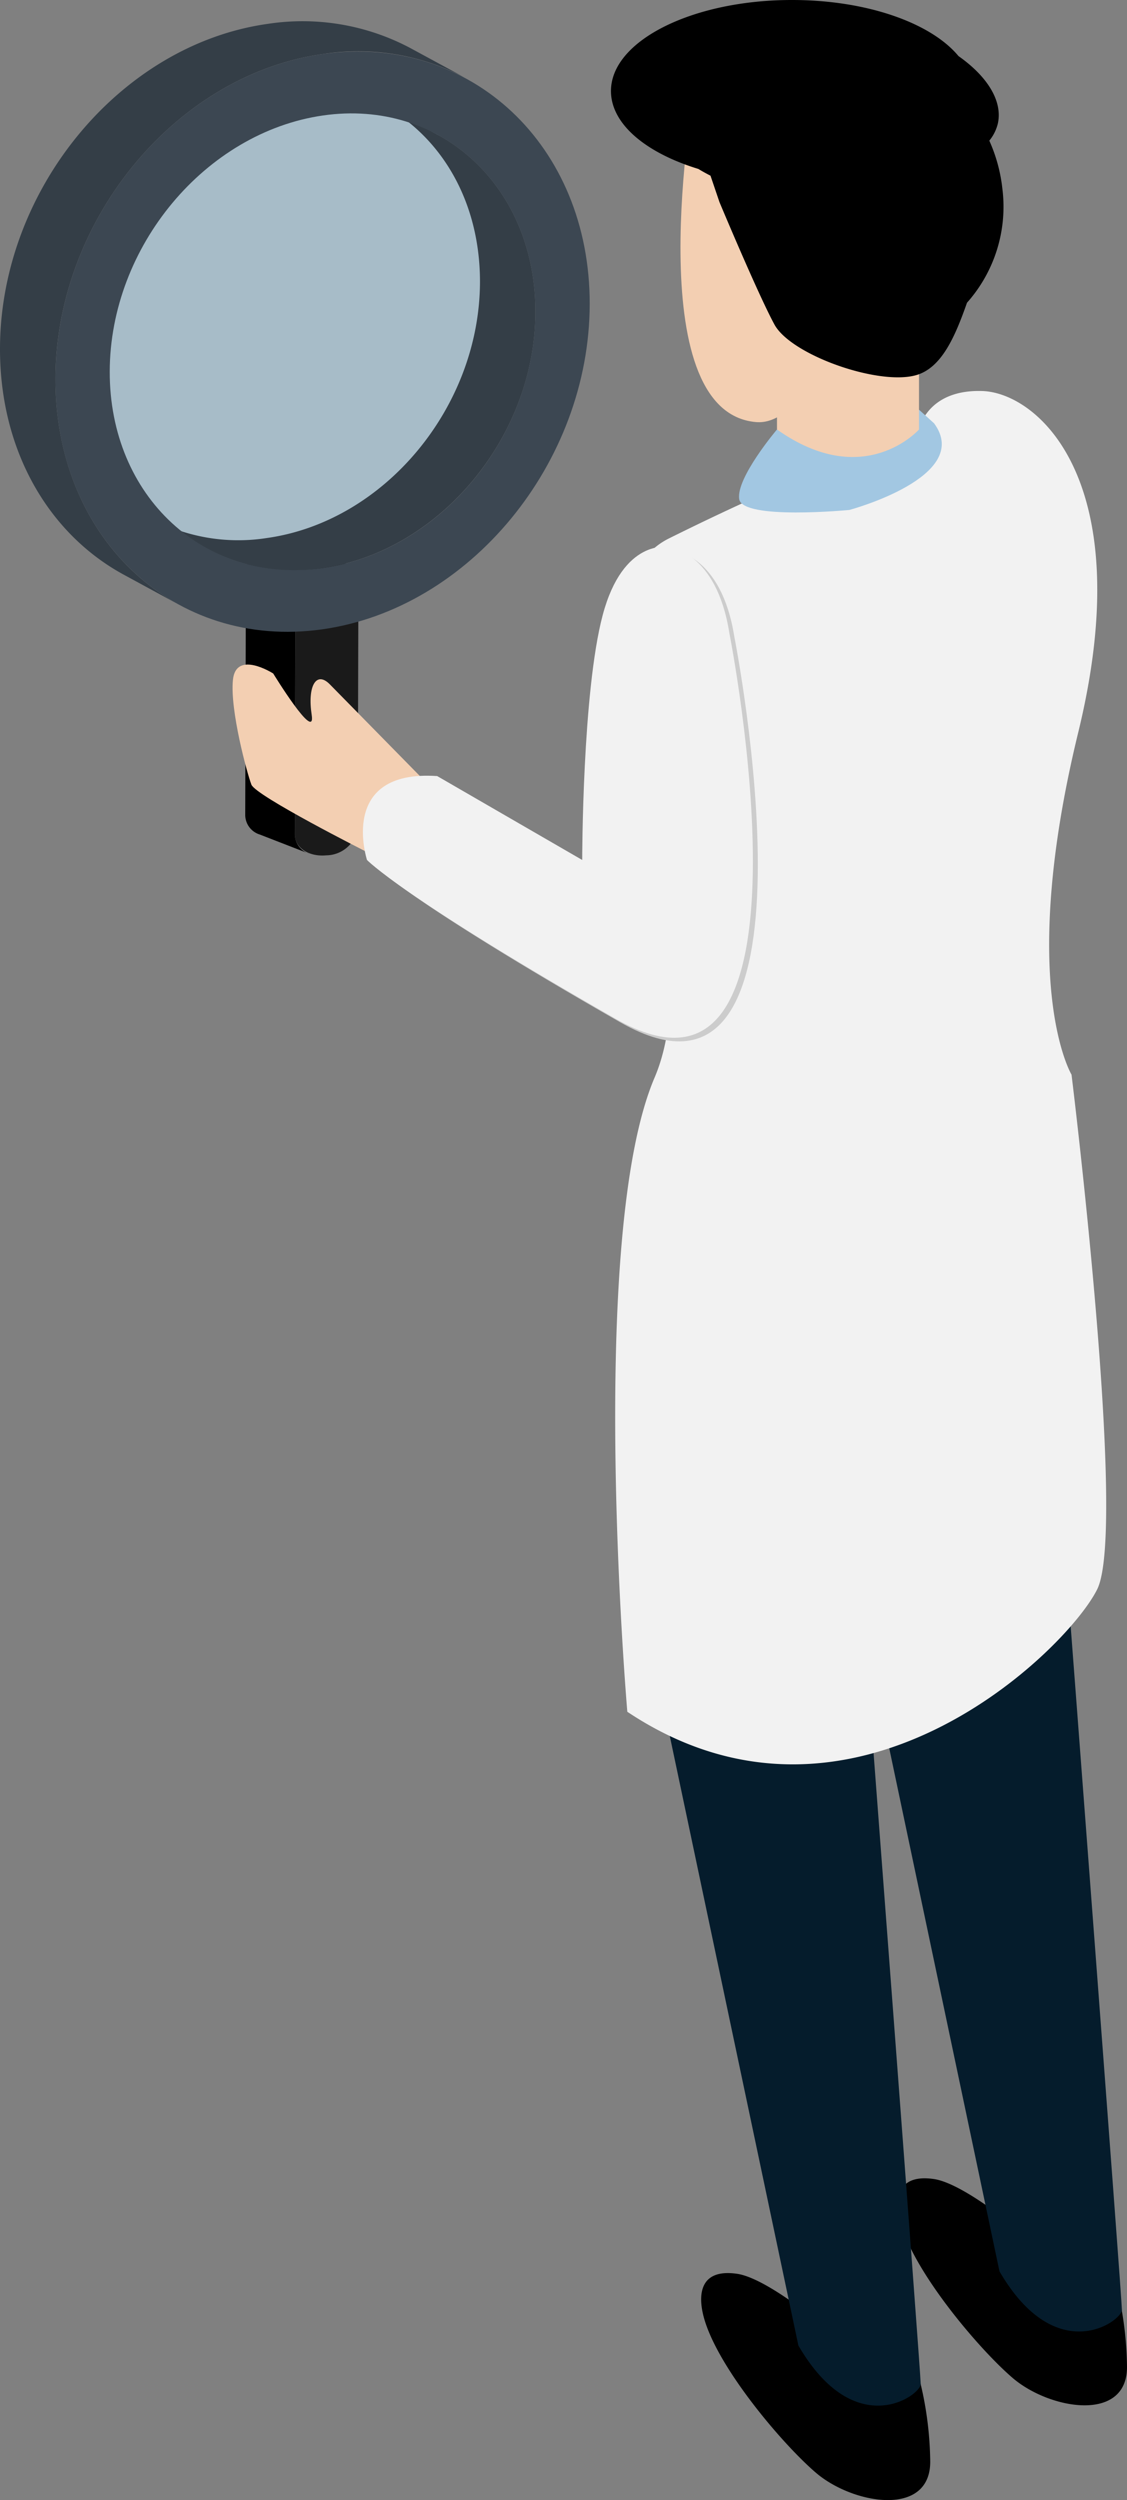 <svg id="圖層_2" data-name="圖層 2" xmlns="http://www.w3.org/2000/svg" width="80.152" height="177.718" viewBox="0 0 80.152 177.718">
  <rect x="0" y="0" width="80.152" height="177.718" fill="#808080" stroke="none"/>
  <defs>
    <style>
      .cls-1 {
        fill: #f2f2f2;
      }

      .cls-2 {
        fill: #051c2c;
      }

      .cls-3 {
        fill: #c2e4f8;
        opacity: 0.6;
      }

      .cls-4 {
        isolation: isolate;
      }

      .cls-5 {
        fill: #1a1a1a;
      }

      .cls-6 {
        fill: #343e47;
      }

      .cls-7 {
        fill: #3c4752;
      }

      .cls-8 {
        fill: #f3cfb2;
      }

      .cls-9 {
        fill: #ccc;
      }

      .cls-10 {
        fill: #a2c7e2;
      }
    </style>
  </defs>
  <g id="圖層_3" data-name="圖層 3">
    <path id="Path_35300" data-name="Path 35300" class="cls-1" d="M95.179,47.055s7.134,36.106-8.119,27.427S69.387,63.2,69.387,63.2s-2.093-6.5,5-5.985L84.7,63.169s0-11.942,1.429-17.413S90.8,40.92,90.8,40.92,94.249,41.166,95.179,47.055Z" transform="translate(-21.838 -12.925)"/>
    <path id="Path_35301" data-name="Path 35301" d="M83.231,241.365s-5.246-4.706-7.777-5.068-2.736,1.327-2.442,2.736c.725,3.529,5.574,9.274,8.043,11.395,2.626,2.264,8.146,3.208,8.146-.773a25.032,25.032,0,0,0-1.211-7.414Z" transform="translate(-23.043 -74.665)"/>
    <path id="Path_35302" data-name="Path 35302" d="M103.691,231.508s-5.246-4.7-7.777-5.061-2.736,1.327-2.442,2.736c.725,3.529,5.574,9.274,8.043,11.395,2.626,2.264,8.146,3.208,8.146-.766a25.054,25.054,0,0,0-1.211-7.421Z" transform="translate(-29.509 -71.552)"/>
    <path id="Path_35303" data-name="Path 35303" class="cls-2" d="M82.792,170.954s3.864,50.77,3.864,51.577-4.671,4.186-8.7-2.736L67,167.89Z" transform="translate(-21.175 -53.061)"/>
    <path id="Path_35304" data-name="Path 35304" class="cls-2" d="M103.709,163.247s3.871,50.77,3.871,51.577-4.671,4.193-8.707-2.736L87.93,160.19Z" transform="translate(-27.79 -50.627)"/>
    <ellipse id="Ellipse_1163" data-name="Ellipse 1163" class="cls-3" cx="16.832" cy="14.472" rx="16.832" ry="14.472" transform="matrix(0.515, -0.857, 0.857, 0.515, 0.243, 30.191)"/>
    <g id="Group_22295" data-name="Group 22295" class="cls-4" transform="translate(17.441 38.491)">
      <path id="Path_35305" data-name="Path 35305" class="cls-5" d="M32.944,58.273c1.231-.123,2.237.547,2.237,1.477l-.048,17.543a2.293,2.293,0,0,1-2.243,1.922c-1.231.116-2.23-.54-2.23-1.477L30.708,60.2A2.3,2.3,0,0,1,32.944,58.273Z" transform="translate(-27.131 -56.904)"/>
      <path id="Path_35306" data-name="Path 35306" d="M25.548,58.222a2.3,2.3,0,0,1,2.243-1.929,2.585,2.585,0,0,1,1.19.15L32.5,57.811a2.674,2.674,0,0,0-1.19-.164,2.3,2.3,0,0,0-2.237,1.922l-.048,17.543a1.471,1.471,0,0,0,1.04,1.368l-3.522-1.368A1.464,1.464,0,0,1,25.5,75.745Z" transform="translate(-25.5 -56.278)"/>
    </g>
    <g id="Group_22296" data-name="Group 22296" class="cls-4" transform="translate(0 1.507)">
      <path id="Path_35307" data-name="Path 35307" class="cls-6" d="M23.973,41.685c8.385-1.17,15.15-9.322,15.163-18.221,0-5.7-2.736-10.314-6.956-12.585l3.94,2.134c4.193,2.278,6.969,6.894,6.956,12.592,0,8.891-6.84,17.051-15.163,18.221a13.063,13.063,0,0,1-8.153-1.368l-3.94-2.134A13.111,13.111,0,0,0,23.973,41.685Z" transform="translate(-5 -4.946)"/>
      <path id="Path_35308" data-name="Path 35308" class="cls-6" d="M19.041,2.393a16.34,16.34,0,0,1,10.15,1.724l3.94,2.134a16.292,16.292,0,0,0-10.15-1.717C12.489,6,3.96,16.352,3.94,27.644c0,7.277,3.5,13.173,8.816,16.052l-3.94-2.141C3.5,38.676,0,32.788,0,25.51,0,14.211,8.549,3.863,19.041,2.393Z" transform="translate(0 -2.203)"/>
      <path id="Path_35309" data-name="Path 35309" class="cls-7" d="M24.8,5.529C35.293,4.059,43.781,12.02,43.76,23.312S35.218,44.959,24.726,46.43,5.739,39.939,5.76,28.64,14.309,7,24.8,5.529Zm-.068,36.55c8.358-1.17,15.15-9.329,15.163-18.221S33.145,8.7,24.794,9.9,9.645,19.208,9.624,28.1s6.751,15.15,15.109,13.98" transform="translate(-1.82 -3.199)"/>
    </g>
    <path id="Path_35310" data-name="Path 35310" class="cls-8" d="M33.729,82.393s-7.9-3.987-8.207-4.788-1.532-5.3-1.313-7.448,2.866-.451,2.866-.451,3.05,4.979,2.736,2.941.321-3.16,1.293-2.168,6.976,7.1,6.976,7.1Z" transform="translate(-7.643 -21.829)"/>
    <path id="Path_35311" data-name="Path 35311" class="cls-1" d="M85.576,43.374s.533-2.852,4.487-2.736,11.2,6.368,6.84,24.26-.479,24.335-.479,24.335,3.981,32.235,1.826,36.585-17.461,19.342-33.418,8.707c0,0-2.9-33.733,1.936-45.073s-7.565-33.938.971-38.308a190.34,190.34,0,0,1,17.838-7.77Z" transform="translate(-20.217 -12.843)"/>
    <path id="Path_35312" data-name="Path 35312" class="cls-9" d="M64.312,63.347s7.14,36.12-8.112,27.4S38.526,79.461,38.526,79.461s-2.1-6.443,5.02-5.985l10.259,5.985s0-11.928,1.457-17.407,4.7-4.836,4.7-4.836S63.381,57.459,64.312,63.347Z" transform="translate(-12.085 -18.077)"/>
    <path id="Path_35313" data-name="Path 35313" class="cls-1" d="M63.8,62.977s7.14,36.1-8.1,27.4S38.026,79.091,38.026,79.091s-2.1-6.443,4.993-5.964l10.314,5.964s0-11.928,1.457-17.407,4.671-4.836,4.671-4.836S62.874,57.089,63.8,62.977Z" transform="translate(-11.926 -17.96)"/>
    <path id="Path_35314" data-name="Path 35314" class="cls-10" d="M79.543,43.989s-2.9,3.42-2.688,4.938,7.838.78,7.838.78,8.816-2.36,6.026-6.156l-1.074-.971Z" transform="translate(-24.286 -13.457)"/>
    <path id="Path_35315" data-name="Path 35315" class="cls-8" d="M71.711,9.68S67.7,32.36,76.143,33.064c5.212.431,9.507-16.613,7.7-19.205S71.711,9.68,71.711,9.68Z" transform="translate(-22.363 -3.059)"/>
    <path id="Path_35316" data-name="Path 35316" class="cls-8" d="M90.892,33.636v4.945s-3.892,4.4-10.1,0V25.47Z" transform="translate(-25.533 -8.05)"/>
    <path id="Path_35317" data-name="Path 35317" d="M91.367,13.419a11.272,11.272,0,0,0-.93-3.42,3.037,3.037,0,0,0,.609-1.224c.349-1.607-.766-3.358-2.8-4.788C86.292,1.628,81.723,0,76.4,0,69.323,0,63.53,2.9,63.53,6.47c0,2.353,2.49,4.4,6.217,5.54.267.164.554.321.862.479l.636,1.874s2.736,6.545,3.912,8.707,7.38,4.357,10.068,3.6c1.819-.513,2.777-2.736,3.625-5.15a10.259,10.259,0,0,0,2.517-8.1Z" transform="translate(-20.078)"/>
  </g>
</svg>
